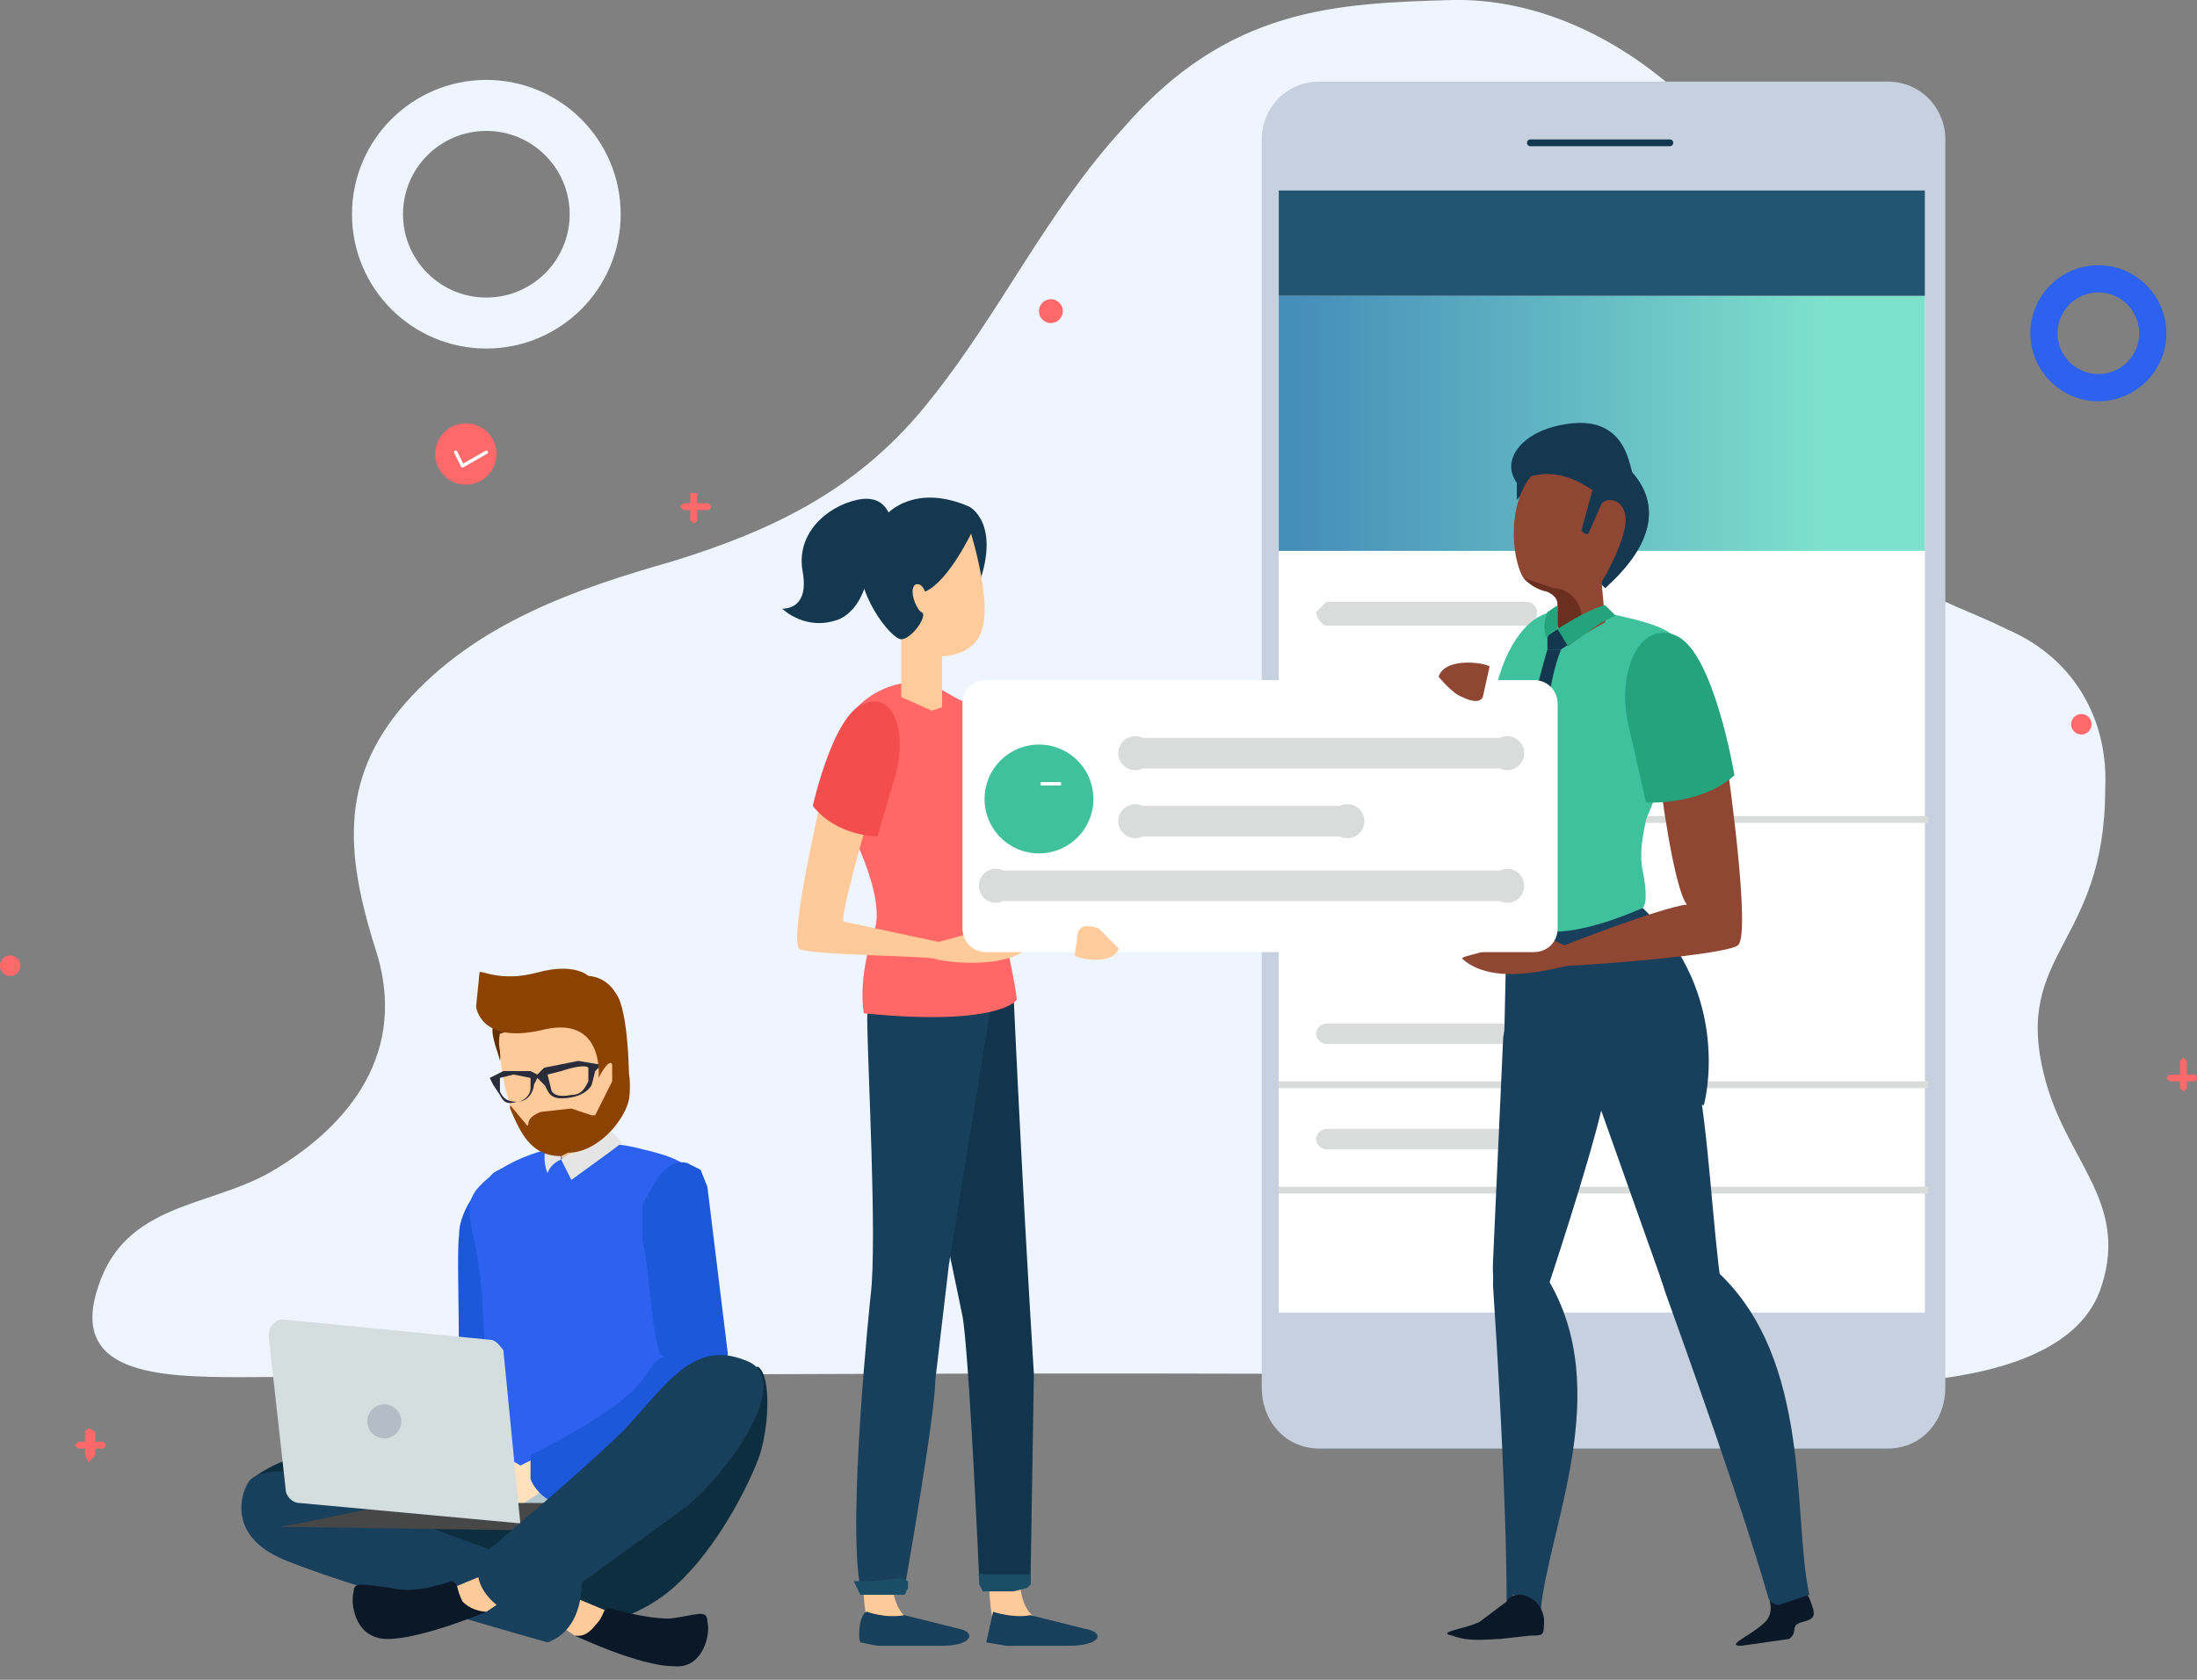 <svg width="646" height="494" xmlns="http://www.w3.org/2000/svg"><rect width="100%" height="100%" fill="#808080" stroke="none"/><defs><linearGradient x1="3%" y1="50%" x2="85%" y2="50%" id="a"><stop stop-color="#468EBA" offset="0%"/><stop stop-color="#7EE1CC" offset="100%"/></linearGradient></defs><g transform="translate(-35)" fill="none" fill-rule="evenodd"><path d="M654 232c1-19-8-38-29-47-10-5-20-8-29-14-21-16-20-46-26-72C558 43 510-1 462 0c-34 1-66 2-97 38-22 24-36 54-56 79-21 27-47 39-76 48-28 8-58 18-79 42-20 23-17 46-8 74 9 31-11 52-32 64-18 10-42 9-50 33-9 26 17 27 42 27s346-3 435 1c24 1 101 8 112-28 8-25-11-37-17-62-9-36 18-38 18-84z" fill="#EEF5FF"/><circle stroke="#EEF5FF" stroke-width="15" cx="178" cy="63" r="32"/><circle stroke="#2C62EF" stroke-width="8" cx="652" cy="98" r="16"/><path d="M516 77a9 9 0 1 1-8-17 9 9 0 0 1 8 17zM38 287a3 3 0 1 1 0-6 3 3 0 0 1 0 6zM647 216a3 3 0 1 1 0-6 3 3 0 0 1 0 6zM344 95a3 3 0 1 1 0-7 3 3 0 0 1 0 7zM239 154l-1-1v-8h2v8l-1 1" fill="#FF696A"/><path d="M243 150h-7l-1-1 1-1h7a1 1 0 0 1 0 2M61 430l-1-2v-7l1-1 2 1v7l-2 2" fill="#FF696A"/><path d="M65 426h-7l-1-1 1-1h7a1 1 0 0 1 0 2M677 321l-1-1v-8l1-1 1 1v8l-1 1" fill="#FF696A"/><path d="M680 318h-7l-1-1 1-1h7a1 1 0 0 1 0 2" fill="#FF696A"/><path stroke="#FFF" stroke-linecap="round" stroke-linejoin="round" d="M509 71l4 1 2-7"/><path d="M169 142a9 9 0 1 1 6-17 9 9 0 0 1-6 17z" fill="#FF696A"/><path stroke="#FFF" stroke-linecap="round" stroke-linejoin="round" d="M169 133l2 4 7-4"/><g><path d="M590 426H423c-10 0-17-8-17-18V41c0-9 7-17 17-17h167c10 0 17 8 17 17v367c0 10-7 18-17 18" fill="#C7D0DE"/><path fill="#FFF" d="M411 386h190V56H411z"/><path d="M411 386h190V56H411z"/><path fill="url(#a)" d="M6 138h190V63H6z" transform="translate(405 24)"/><path fill="#235472" d="M411 87h190V56H411z"/><path d="M526 43h-41a1 1 0 0 1 0-2h41a1 1 0 0 1 0 2" fill="#153851"/><path d="M484 184h-59c-1 0-3-2-3-4l3-3h59c2 0 3 2 3 3 0 2-1 4-3 4M411 242h191v-2H411zM411 320h191v-2H411zM411 351h191v-2H411zM484 230h-59c-1 0-3-1-3-3s2-3 3-3h59c2 0 3 1 3 3s-1 3-3 3M484 259h-59c-1 0-3-2-3-4l3-3h59c2 0 3 2 3 3 0 2-1 4-3 4M484 307h-59c-1 0-3-1-3-3s2-3 3-3h59c2 0 3 1 3 3s-1 3-3 3M484 338h-59c-1 0-3-1-3-3s2-3 3-3h59c2 0 3 1 3 3s-1 3-3 3" fill="#DADBDB"/><g><path d="M199 479s20 1 35-13c12-11 21-29 24-37s4-24 0-27c-4-2-74 64-74 64l15 13z" fill="#0D2E3F"/><path d="M108 436s9-10 32-10c17 0 75 16 75 16l-25 27-82-33z" fill="#0D2E3F"/><path fill="#FFCA99" d="M214 474l-12-5-4 8 6 4h9z"/><path d="M204 481s3 1 6-3c3-3 2-5 4-5 1 0 10 3 18 3 8-1 11-3 11 1 1 3-1 14-10 13-10 0-29-9-29-9" fill="#0A1828"/><path d="M140 440c12 7 66 25 66 25s1 14-10 18c0 0-64-18-79-25s-11-19-9-22c2-4 16-6 32 4" fill="#183F5B"/><path d="M188 345l3 3v4l-2 17-5 27c0 1 4 7 2 9v22l-3 2s-3 2-5 1-41 12-41 11c17-18 31-29 32-31 2-3 0-40 1-47 0-4 2-8 4-11l6-7c3-2 5-2 8 0" fill="#1D58DB"/><path d="M229 402c-2 6-3 12-2 17 3 11 0 12 0 12s-14 10-27 11c-12 1-21 2-21-8l4 3v-2c0-22-5-23-6-49-1-25-7-29-2-36 9-11 31-17 49-12 13 3 17 6 17 16l-1 12-11 36" fill="#2C62EF"/><path d="M215 323c-5 3-8 6-15 6-2 0-1-1-3-2 1 1-2 2-1 2 2 1 3 2 3 4l1 7 3 6 5-3 7-5-1-11s-1-2 1-4" fill="#FFE1BD"/><path d="M203 335l1 7-1 4-3-6-1-7c0-2-1-3-3-4-2 0-1-2-3-4l-1-1s1 3 7 3c4 1 4 4 4 8" fill="#E8C5A0"/><path d="M215 333l3 3-4 3-11 8-3-6s10-7 15-8M200 341s-3 1-4 4c0 0-2-4 0-9l3-3 1 8z" fill="#E5E5E5"/><path fill="#B3C5CE" d="M214 433h-63l38 14z"/><path fill="#E8F1F8" d="M188 448l27-2 1-3-28 3z"/><path d="M194 428l-6 3s-5-4-10 0 1 15 5 14 15-9 15-9l-4-8z" fill="#FFE1BD"/><path fill="#474747" d="M123 448l-6 1 69 1 30-8h-64z"/><path d="M218 425c-9 3-19 18-19 18l-1-1s-5-2-7-7v-7s24-12 31-20c4-4 4-7 8-9l-1-1c-3-10-3-25-5-33v-11l4-7c2-3 5-6 9-5l4 2 2 5 6 49v3l-1 1c-3 10-20 20-30 23" fill="#1D58DB"/><path d="M188 448l-65-6c-2 0-4-2-4-4l-5-45c0-3 2-5 4-5l61 6c2 0 3 2 4 3l5 51z" fill="#D4DEDF"/><path d="M185 304l-2 3-1 5c0-1-3-8-2-10s2-3 3-2l2 4" fill="#632F00"/><path d="M217 317a29 29 0 0 1 1 6l-1 1c-1 6-9 15-15 15h-2c-8 0-12-6-15-13v-1a62 62 0 0 1-3-16 12 12 0 0 1 0-5l17-5 15 1s3 9 3 17" fill="#FFCA99"/><path d="M220 316a29 29 0 0 1 0 7c-1 6-9 16-18 16l-2 1c-9 0-12-7-15-14v-1l5 6c1 0-1-2 4-4l9-1 6 2h1l5-10 5-2" fill="#8C4200"/><path d="M175 296s1 11 19 7c19-5 17 14 17 14s3-6 4-4v8s5 1 5-1 0-23-4-28c-3-5-8-5-8-5s-4-4-15-1-17-1-17 0l-1 10" fill="#8C4200"/><path d="M208 318c-1 2-2 4-5 4-5 1-6-1-6-2l-1-4 4-1c3-1 7-2 8-1v4m-17 2c0 2-2 4-4 4-3 0-4-1-5-3v-4l4-1 5 1v3m20-7l-6-1-10 2-2 2-2-1h-8l-4 2 1 2 2 3c1 2 2 3 5 2 4 0 5-4 5-5l1-2 2 2c1 1 1 4 5 4 5 0 8-2 9-4l1-4 1-1v-1" fill="#282C3B"/><path fill="#FFCA99" d="M168 467l12-5 4 8-6 4h-9z"/><path d="M178 474s-4 0-7-3c-2-4-1-5-3-6-1 0-10 4-18 2-8-1-11-2-11 1-1 3 0 14 10 14s29-8 29-8" fill="#0A1828"/><path d="M176 458s30-25 43-38c12-13 20-26 35-20 15 5-4 32-17 43l-47 34s-18-6-14-19" fill="#183F5B"/><path d="M153 418a5 5 0 1 1-10 0 5 5 0 0 1 10 0" fill="#B4BCC5"/><path d="M297 153s-1-8-10-6-18 10-16 21-5 11-6 11c0 0 7 7 17 3 10-5 9-22 9-22l6-7zM320 149s10 5 2 25c-2 6-17-5-17-5l15-20z" fill="#153851"/><path d="M326 463a54 54 0 0 0 1 14l13-1s-6-2-5-15c0-13-9 2-9 2" fill="#FFCA99"/><path d="M327 474s6 2 11 1l16 4c6 1 5 5-5 5h-18l-6-1 2-9" fill="#183F5B"/><path d="M289 463a54 54 0 0 0 1 14l12-1s-5-2-5-15c1-13-8 2-8 2" fill="#FFCA99"/><path d="M290 474s5 2 11 1l16 4c5 1 4 5-5 5h-19l-5-1c-1-2 0-9 2-9" fill="#183F5B"/><path d="M333 292a7097 7097 0 0 0 6 112l-1 62s-10 4-15 0c0 0-3-68-5-79l-11-53 10-53 16 11z" fill="#10354C"/><path d="M291 381c2-16-1-69-1-82s37-7 37-7l-13 80-4 34c0 10-9 61-9 61s-12 3-13 0c-4-20 3-86 3-86" fill="#183F5B"/><path d="M555 469c0 1 2 5-1 8-4 4-12 7-7 7l14-2c3-2 0-4 4-5s4-2 2-7c-3-6-11-6-12-1" fill="#0A1828"/><path d="M519 241c-1 5-2 10-1 15 2 10 0 11 0 11s-14 9-25 12c-9 3-16 2-15-7v-1c0-21-4-22-5-45s5-36 11-42 15-6 31-2c12 3 16 6 16 15l-2 11c-2 11-6 24-10 33" fill="#3EC19C"/><path d="M490 191s-12 40-10 60l5 8 5-9s-4-39 4-59h-4z" fill="#12374F"/><path d="M520 284l3-4-1-2-2-1h-1-2l-3 3 6 4" fill="#F4D5B5"/><path d="M481 142v5l7-8h-5l-2 3z" fill="#153851"/><path d="M517 154c-1 11-11 18-11 18l1 11-7 4-4 3-3-6v-6c0-2-1-3-3-4a13 13 0 0 1-7-4c-4-6-6-29 9-35 15-7 25 7 25 19" fill="#8F4633"/><path d="M500 181v6l-4 3-3-6v-6c0-2-1-3-3-4a13 13 0 0 1-7-4l9 3c4 0 8 4 8 8" fill="#6B2F20"/><path d="M501 157h1l4-9c2-2 7-1 7 5 0 5-5 15-7 18v1l1 1 1-1c3-3 20-18 7-33 0 0-11 1-12 6l-3 11 1 1" fill="#153851"/><path d="M481 142s9-7 22 2l11-3 1-2c-1-2-2-18-21-14-11 2-18 10-13 17" fill="#153851"/><path d="M490 187v4h4l3-2-4-4-3 2z" fill="#12374F"/><path d="M507 178l3 3-4 2-10 7-3-5s9-6 14-7M493 185s-3 1-3 3c0 0-2-3 0-8l3-2v7z" fill="#24A37C"/><path d="M517 277l-2 2-1-1 3-1" fill="#E5BB98"/><path d="M507 173l1-1c3-3 20-18 7-33v5s8 13-8 29" fill="#153851"/><path d="M536 325s9-32-18-58c0 0-15 7-26 7h-14l-1 44 59 7zM474 378c0-14 10-13 16-2 20 33 0 74-2 98-2-4-7-5-8-5l-2 2c0-30-3-78-4-93" fill="#183F5B"/><path d="M490 379c-2 6-17 13-16-8l3-66c1-5 2-13 4-14 12-4 29 11 26 30-2 12-13 46-17 58" fill="#183F5B"/><path d="M478 471l-8 6c-4 2-13 3-8 4 5 2 11 1 14 1l9-1c4 0 4 0 4-5-1-7-9-9-11-5" fill="#0A1828"/><path d="M525 381c-5-13 6-15 15-7 28 26 22 72 27 95l-9 3c-2 0-3-2-3-2-8-28-25-75-30-89" fill="#183F5B"/><path d="M541 377c0 6-12 18-18-2l-22-62c-2-5-4-12-2-14 10-9 31-1 35 18 3 12 5 48 7 60" fill="#183F5B"/><path d="M323 208l17 5s-2 15 0 19h-12l-3 10c-2 3 8 42 9 52 0 0-5 8-45 4 0 0-2-10 3-24 5-13-15-45-15-45s3-24 23-28c11-2 12 4 23 7" fill="#FF6866"/><path d="M319 152s9 26 4 35c-3 6-11 6-11 6v15l-3 1-9-4v-37l19-16z" fill="#FFCB9B"/><path d="M276 237s-9 39-6 42c3 2 37 2 40 3s20 3 27-3c1-1-9 1-10-2-1-2-5-3-5-3l-11 3-28-6c-1-2 8-33 8-33l-15-1z" fill="#FFCA99"/><path d="M274 237s6-27 15-30c9-4 13 9 9 22l-5 17s-12 0-19-9" fill="#F44D4D"/><path d="M543 226s7 49 3 52-46 6-50 6c-5 1-22 6-31-2-1-1 10-2 11-5 2-4 6-5 6-5l13 6s28-11 36-12c-4-5-8-37-8-37l20-3z" fill="#8F4633"/><path d="M545 228s-6-36-17-41-18 11-14 27l5 22s16 1 26-8" fill="#24A37C"/><path d="M322 283c-4 0-7-3-7-7v-66c0-4 3-7 7-7h160c4 0 8 3 8 7v66c0 4-4 7-8 7H322z" fill="none"/><path d="M325 280c-4 0-7-3-7-7v-66c0-4 3-7 7-7h161c4 0 7 3 7 7v66c0 4-3 7-7 7H325z" fill="#FFF"/><path d="M358 273c-3-1-5-1-6 1l-1 7c1 1 11 3 13-2l-6-6z" fill="#FFCB9B"/><path d="M458 199s4 5 7 6c2 1 5 2 6 0l2-9c-1-1-13-3-15 3" fill="#8F4633"/><path d="M286 465l1 2 1 2h13l1-2v-1-1l-2-1-8 1h-6M323 464v2l1 2h9l4-1 1-1v-1-2h-13c-1 0-3-1-2 1" fill="#1C4D66"/><path d="M321 156s-7 15-14 18c0 0-1-3-3-2-2 2 1 8 2 8 2 1-3 8-6 8s-14-14-12-25 8-12 8-12 8-9 24-2l1 7z" fill="#153851"/><path d="M356 231a16 16 0 1 1-31 0 16 16 0 0 1 31 0" fill="#3EC19C"/><path fill="#FFF" d="M341 231v-9zM341 231h6v-1h-6z"/><path d="M476 226H371a5 5 0 1 1 0-9h105a5 5 0 1 1 0 9M429 246h-58a5 5 0 1 1 0-9h58a5 5 0 1 1 0 9M476 265H330a5 5 0 1 1 0-9h146a5 5 0 1 1 0 9" fill="#DADBDB"/></g></g></g></svg>